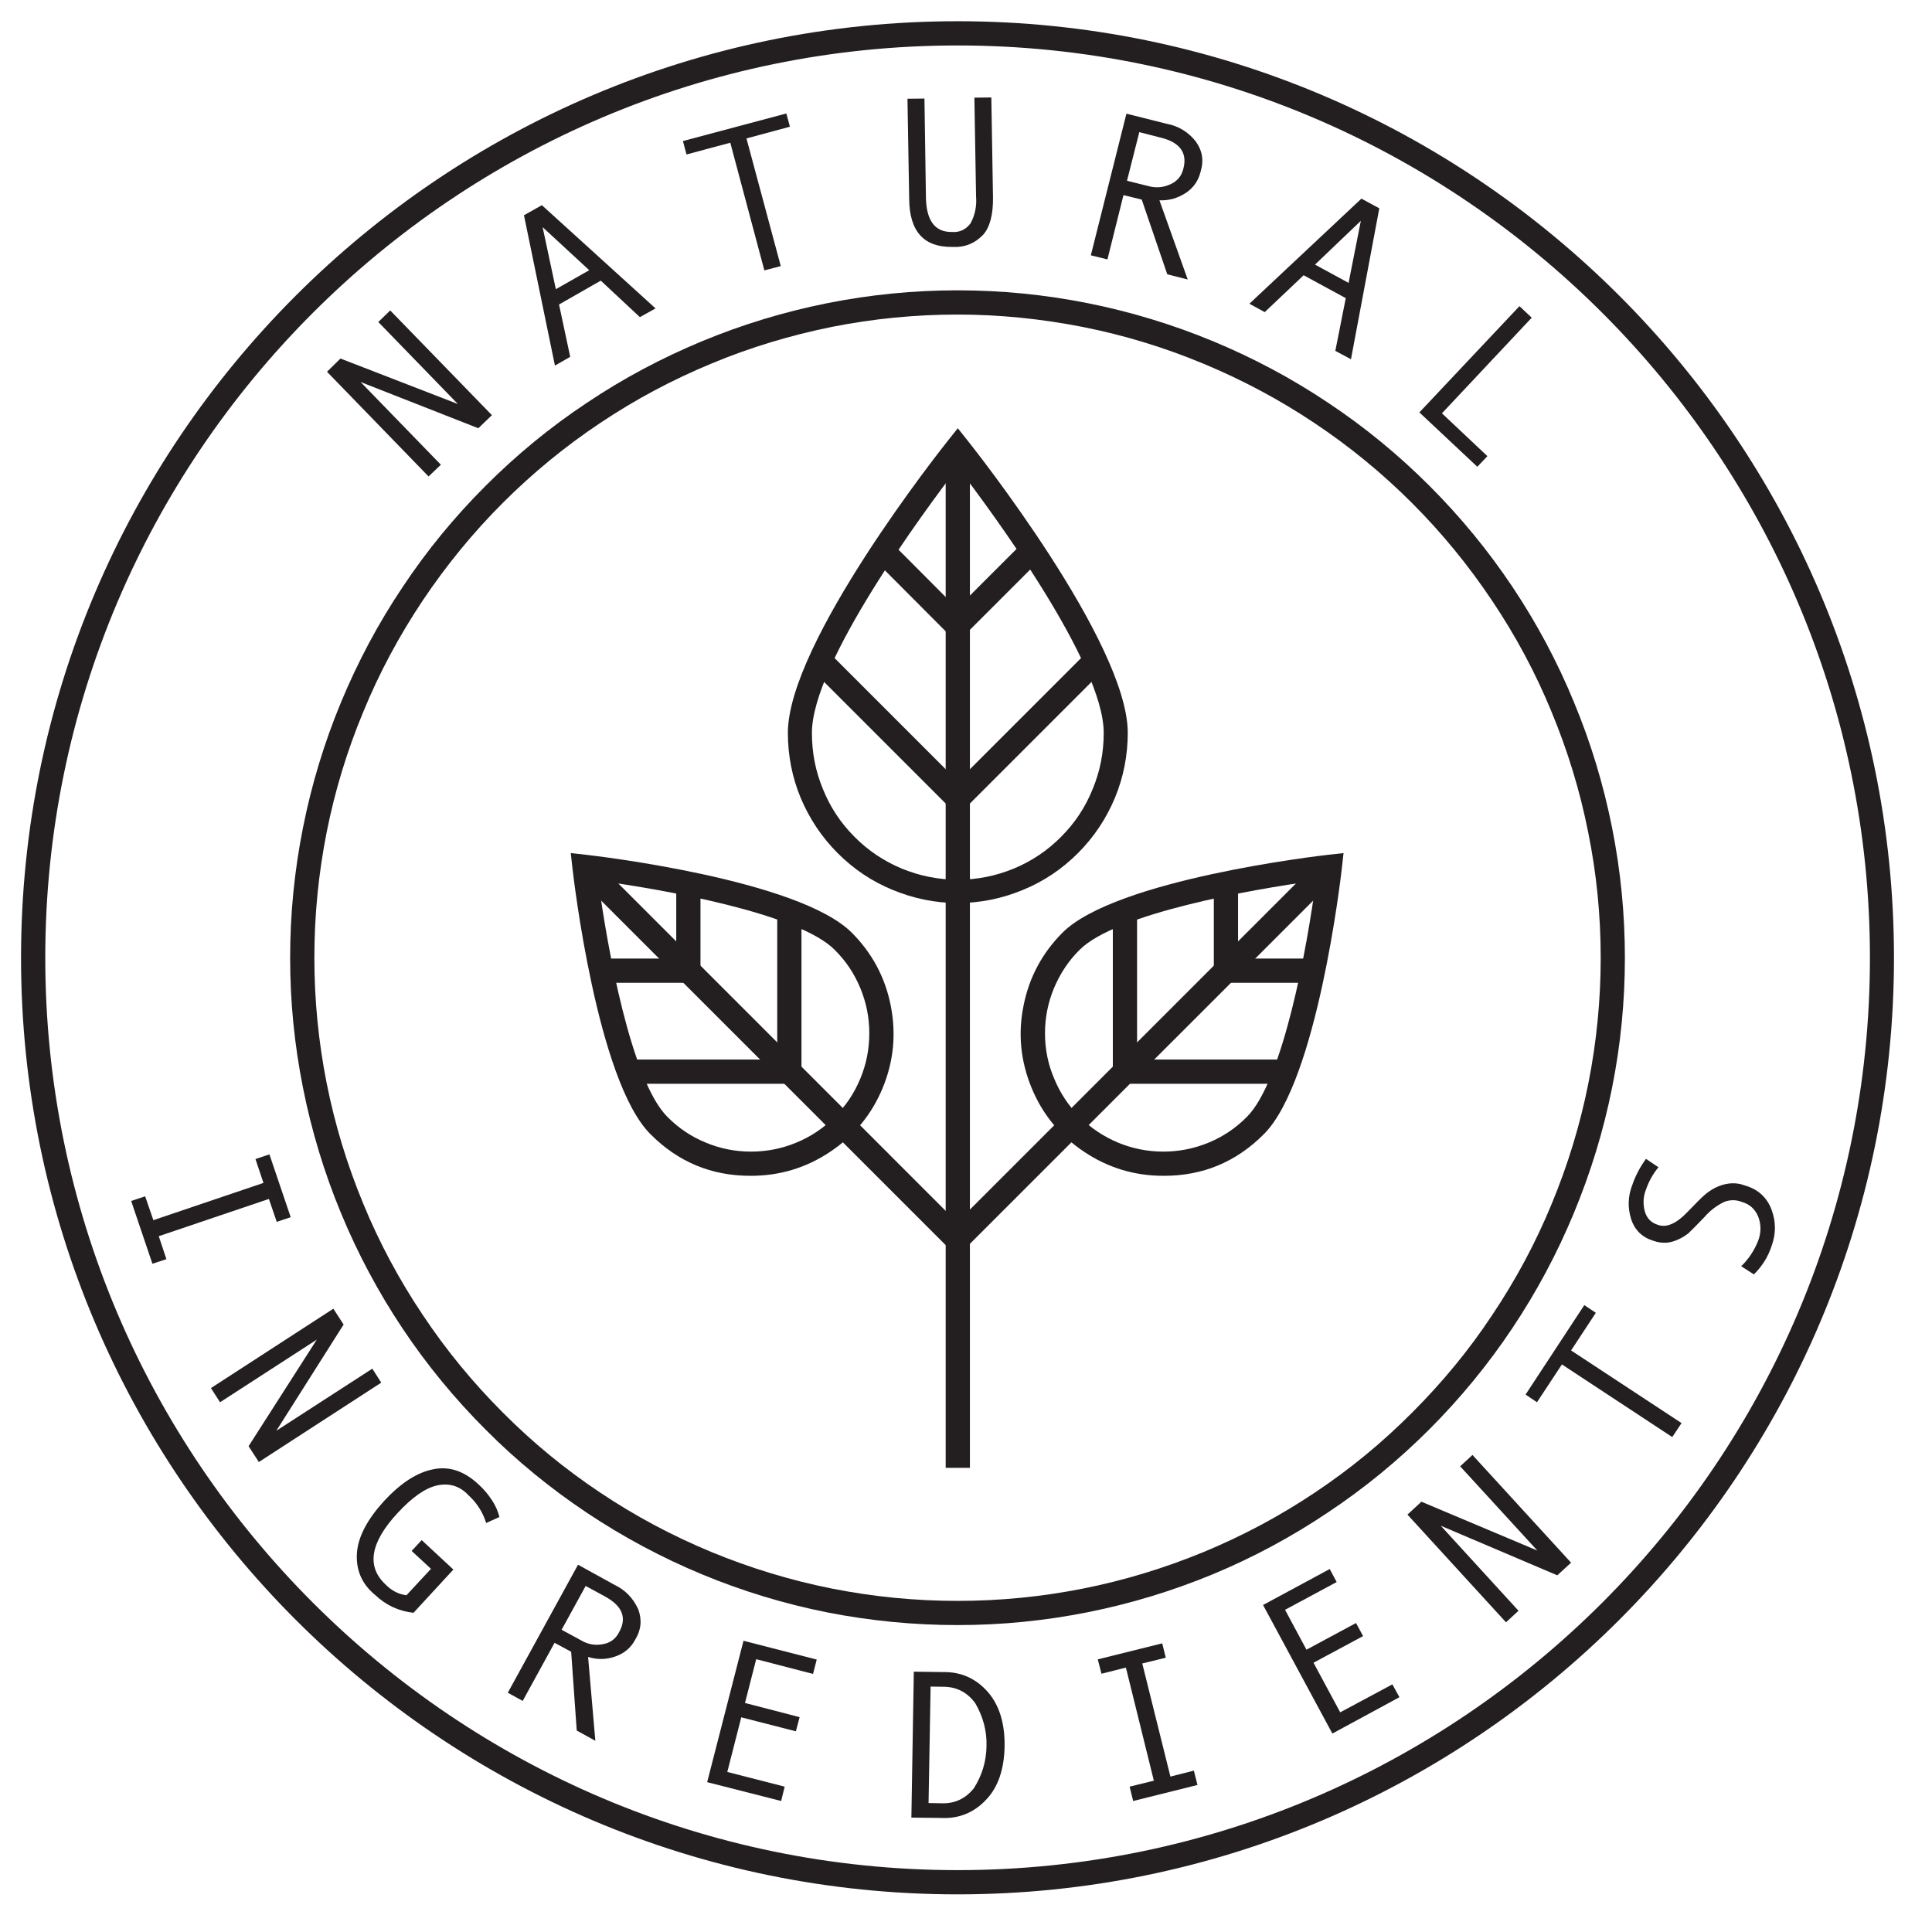 <svg xmlns="http://www.w3.org/2000/svg" xmlns:xlink="http://www.w3.org/1999/xlink" width="54" zoomAndPan="magnify" viewBox="0 0 40.5 40.5" height="54" preserveAspectRatio="xMidYMid meet" version="1.0"><defs><clipPath id="b494b90955"><path d="M 0.445 0.445 L 39.711 0.445 L 39.711 39.711 L 0.445 39.711 Z M 0.445 0.445 " clip-rule="nonzero"/></clipPath></defs><path fill="#231f20" d="M 20.062 13.473 L 18.395 11.801 L 18.754 11.441 L 20.062 12.754 L 21.391 11.426 L 21.75 11.785 Z M 20.062 13.473 " fill-opacity="1" fill-rule="nonzero"/><path fill="#231f20" d="M 20.078 18.93 C 19.605 18.93 19.152 18.836 18.715 18.656 C 18.277 18.477 17.895 18.219 17.559 17.883 C 17.227 17.551 16.969 17.164 16.785 16.727 C 16.605 16.293 16.516 15.836 16.516 15.363 C 16.516 13.469 19.742 9.398 19.879 9.227 L 20.078 8.977 L 20.277 9.227 C 20.414 9.398 23.641 13.469 23.641 15.363 C 23.641 15.836 23.551 16.293 23.371 16.727 C 23.188 17.164 22.93 17.551 22.598 17.883 C 22.262 18.219 21.879 18.477 21.441 18.656 C 21.004 18.836 20.551 18.93 20.078 18.93 Z M 20.078 9.797 C 19.371 10.719 17.02 13.898 17.02 15.363 C 17.02 15.773 17.094 16.164 17.25 16.539 C 17.402 16.918 17.621 17.25 17.91 17.539 C 18.195 17.828 18.527 18.051 18.902 18.207 C 19.281 18.363 19.672 18.441 20.078 18.441 C 20.484 18.441 20.875 18.363 21.254 18.207 C 21.629 18.051 21.961 17.828 22.246 17.539 C 22.535 17.25 22.754 16.918 22.906 16.539 C 23.062 16.164 23.137 15.773 23.137 15.363 C 23.137 13.898 20.785 10.719 20.078 9.797 Z M 20.078 9.797 " fill-opacity="1" fill-rule="nonzero"/><path fill="#231f20" d="M 19.824 9.527 L 20.332 9.527 L 20.332 30.77 L 19.824 30.77 Z M 19.824 9.527 " fill-opacity="1" fill-rule="nonzero"/><path fill="#231f20" d="M 20.078 17.098 L 17.07 14.09 L 17.43 13.73 L 20.078 16.379 L 22.727 13.73 L 23.086 14.09 Z M 20.078 17.098 " fill-opacity="1" fill-rule="nonzero"/><path fill="#231f20" d="M 24.387 24.648 C 23.781 24.648 23.227 24.48 22.727 24.145 C 22.223 23.809 21.855 23.363 21.625 22.805 C 21.395 22.246 21.336 21.672 21.457 21.078 C 21.574 20.488 21.848 19.977 22.273 19.551 C 23.391 18.434 27.668 17.938 27.848 17.918 L 28.164 17.883 L 28.129 18.199 C 28.109 18.379 27.613 22.656 26.496 23.773 C 25.914 24.359 25.211 24.652 24.387 24.648 Z M 27.586 18.461 C 26.215 18.645 23.391 19.152 22.633 19.91 C 22.398 20.141 22.223 20.41 22.094 20.715 C 21.969 21.016 21.906 21.332 21.906 21.66 C 21.906 21.992 21.969 22.309 22.098 22.609 C 22.223 22.914 22.402 23.184 22.633 23.414 C 22.867 23.648 23.133 23.824 23.438 23.953 C 23.742 24.078 24.059 24.141 24.387 24.141 C 24.715 24.141 25.031 24.078 25.336 23.953 C 25.637 23.828 25.906 23.648 26.137 23.414 C 26.898 22.656 27.406 19.832 27.586 18.461 Z M 27.586 18.461 " fill-opacity="1" fill-rule="nonzero"/><path fill="#231f20" d="M 19.879 25.809 L 27.613 18.074 L 27.973 18.434 L 20.238 26.168 Z M 19.879 25.809 " fill-opacity="1" fill-rule="nonzero"/><path fill="#231f20" d="M 26.883 22.719 L 23.328 22.719 L 23.328 19.164 L 23.836 19.164 L 23.836 22.211 L 26.883 22.211 Z M 26.883 22.719 " fill-opacity="1" fill-rule="nonzero"/><path fill="#231f20" d="M 27.457 20.602 L 25.445 20.602 L 25.445 18.605 L 25.953 18.605 L 25.953 20.094 L 27.457 20.094 Z M 27.457 20.602 " fill-opacity="1" fill-rule="nonzero"/><path fill="#231f20" d="M 15.742 24.648 C 14.918 24.652 14.215 24.359 13.633 23.773 C 12.516 22.656 12.02 18.379 12 18.199 L 11.965 17.883 L 12.281 17.918 C 12.461 17.938 16.738 18.434 17.855 19.551 C 18.281 19.977 18.555 20.488 18.672 21.078 C 18.789 21.672 18.734 22.246 18.504 22.805 C 18.273 23.363 17.906 23.809 17.402 24.145 C 16.902 24.48 16.348 24.648 15.742 24.648 Z M 12.543 18.461 C 12.723 19.832 13.23 22.656 13.992 23.414 C 14.223 23.648 14.492 23.828 14.797 23.953 C 15.098 24.078 15.414 24.141 15.742 24.141 C 16.074 24.141 16.391 24.078 16.691 23.953 C 16.996 23.828 17.266 23.648 17.496 23.414 C 17.73 23.184 17.91 22.914 18.035 22.609 C 18.16 22.309 18.223 21.992 18.223 21.66 C 18.223 21.332 18.16 21.016 18.035 20.715 C 17.91 20.41 17.73 20.141 17.496 19.91 C 16.738 19.148 13.914 18.645 12.543 18.461 Z M 12.543 18.461 " fill-opacity="1" fill-rule="nonzero"/><path fill="#231f20" d="M 12.156 18.434 L 12.516 18.074 L 20.25 25.809 L 19.891 26.168 Z M 12.156 18.434 " fill-opacity="1" fill-rule="nonzero"/><path fill="#231f20" d="M 16.801 22.719 L 13.246 22.719 L 13.246 22.211 L 16.293 22.211 L 16.293 19.164 L 16.801 19.164 Z M 16.801 22.719 " fill-opacity="1" fill-rule="nonzero"/><path fill="#231f20" d="M 14.684 20.602 L 12.668 20.602 L 12.668 20.094 L 14.176 20.094 L 14.176 18.605 L 14.684 18.605 Z M 14.684 20.602 " fill-opacity="1" fill-rule="nonzero"/><path fill="#231f20" d="M 20.074 34.066 C 19.152 34.066 18.242 33.977 17.344 33.801 C 16.441 33.621 15.566 33.355 14.719 33.004 C 13.871 32.652 13.062 32.219 12.301 31.711 C 11.535 31.199 10.828 30.621 10.18 29.969 C 9.531 29.32 8.949 28.613 8.441 27.852 C 7.93 27.086 7.5 26.281 7.148 25.43 C 6.797 24.582 6.531 23.707 6.352 22.805 C 6.172 21.906 6.082 20.996 6.082 20.078 C 6.082 19.16 6.172 18.25 6.352 17.348 C 6.531 16.445 6.797 15.57 7.148 14.723 C 7.5 13.875 7.93 13.066 8.441 12.305 C 8.949 11.539 9.531 10.832 10.18 10.184 C 10.828 9.535 11.535 8.953 12.301 8.445 C 13.062 7.934 13.871 7.504 14.719 7.152 C 15.566 6.801 16.441 6.535 17.344 6.355 C 18.242 6.176 19.152 6.086 20.074 6.086 C 20.992 6.086 21.902 6.176 22.801 6.355 C 23.703 6.535 24.578 6.801 25.426 7.152 C 26.273 7.504 27.082 7.934 27.844 8.445 C 28.609 8.953 29.316 9.535 29.965 10.184 C 30.613 10.832 31.195 11.539 31.707 12.305 C 32.215 13.066 32.648 13.875 32.996 14.723 C 33.348 15.57 33.613 16.445 33.793 17.348 C 33.973 18.25 34.062 19.16 34.062 20.078 C 34.062 20.996 33.973 21.906 33.793 22.805 C 33.613 23.707 33.344 24.582 32.992 25.43 C 32.641 26.277 32.211 27.082 31.699 27.848 C 31.191 28.609 30.609 29.316 29.961 29.965 C 29.312 30.613 28.605 31.195 27.84 31.703 C 27.078 32.215 26.273 32.648 25.426 33 C 24.574 33.352 23.703 33.617 22.801 33.797 C 21.898 33.977 20.992 34.066 20.074 34.066 Z M 20.074 6.594 C 19.188 6.594 18.309 6.68 17.441 6.852 C 16.574 7.027 15.73 7.281 14.914 7.621 C 14.094 7.961 13.316 8.375 12.582 8.867 C 11.844 9.359 11.164 9.918 10.539 10.543 C 9.914 11.168 9.355 11.852 8.863 12.586 C 8.371 13.324 7.953 14.098 7.617 14.918 C 7.277 15.734 7.02 16.578 6.848 17.445 C 6.676 18.316 6.59 19.191 6.59 20.078 C 6.59 20.961 6.676 21.84 6.848 22.707 C 7.02 23.574 7.277 24.418 7.617 25.238 C 7.953 26.055 8.371 26.832 8.863 27.566 C 9.355 28.305 9.914 28.984 10.539 29.609 C 11.164 30.238 11.844 30.797 12.582 31.289 C 13.316 31.781 14.094 32.195 14.914 32.535 C 15.73 32.871 16.574 33.129 17.441 33.301 C 18.309 33.473 19.188 33.559 20.074 33.559 C 20.957 33.559 21.836 33.473 22.703 33.301 C 23.57 33.129 24.414 32.871 25.23 32.535 C 26.051 32.195 26.828 31.781 27.562 31.289 C 28.301 30.797 28.98 30.238 29.605 29.609 C 30.23 28.984 30.793 28.305 31.281 27.566 C 31.773 26.832 32.191 26.055 32.527 25.238 C 32.867 24.418 33.125 23.574 33.297 22.707 C 33.469 21.84 33.555 20.961 33.555 20.078 C 33.555 19.191 33.469 18.316 33.293 17.449 C 33.121 16.578 32.863 15.738 32.523 14.918 C 32.188 14.102 31.77 13.324 31.277 12.59 C 30.785 11.855 30.227 11.172 29.602 10.547 C 28.977 9.922 28.297 9.363 27.559 8.871 C 26.824 8.379 26.047 7.965 25.23 7.625 C 24.414 7.285 23.57 7.027 22.703 6.855 C 21.832 6.684 20.957 6.594 20.074 6.594 Z M 20.074 6.594 " fill-opacity="1" fill-rule="nonzero"/><path fill="#231f20" d="M 10.312 8.703 L 10.027 8.977 L 7.559 8.008 L 9.242 9.742 L 8.984 9.988 L 6.855 7.793 L 7.137 7.516 L 9.598 8.469 L 7.93 6.75 L 8.18 6.508 Z M 10.312 8.703 " fill-opacity="1" fill-rule="nonzero"/><path fill="#231f20" d="M 13.742 6.465 L 13.414 6.648 L 12.594 5.883 L 11.719 6.383 L 11.953 7.48 L 11.633 7.664 L 10.984 4.512 L 11.359 4.301 Z M 12.352 5.664 L 11.375 4.762 L 11.652 6.062 Z M 12.352 5.664 " fill-opacity="1" fill-rule="nonzero"/><path fill="#231f20" d="M 16.559 2.656 L 15.648 2.902 L 16.367 5.578 L 16.023 5.668 L 15.309 2.992 L 14.391 3.238 L 14.316 2.957 L 16.484 2.379 Z M 16.559 2.656 " fill-opacity="1" fill-rule="nonzero"/><path fill="#231f20" d="M 20.816 4.141 C 20.82 4.492 20.754 4.754 20.613 4.918 C 20.434 5.105 20.219 5.191 19.961 5.176 C 19.367 5.184 19.066 4.852 19.059 4.176 L 19.023 2.07 L 19.379 2.066 L 19.41 4.137 C 19.418 4.629 19.602 4.867 19.953 4.863 C 20.117 4.875 20.246 4.812 20.344 4.684 C 20.441 4.508 20.477 4.316 20.461 4.117 L 20.426 2.047 L 20.781 2.043 Z M 20.816 4.141 " fill-opacity="1" fill-rule="nonzero"/><path fill="#231f20" d="M 24.898 5.859 L 24.469 5.75 L 23.934 4.184 L 23.551 4.09 L 23.215 5.438 L 22.867 5.352 L 23.613 2.383 L 24.453 2.594 C 24.703 2.641 24.91 2.766 25.066 2.965 C 25.207 3.16 25.238 3.371 25.168 3.598 C 25.125 3.781 25.023 3.93 24.871 4.035 C 24.699 4.152 24.512 4.207 24.305 4.199 Z M 23.625 3.789 L 24.062 3.898 C 24.227 3.945 24.387 3.934 24.543 3.859 C 24.684 3.793 24.773 3.684 24.809 3.527 C 24.891 3.199 24.73 2.98 24.324 2.883 L 23.883 2.77 Z M 23.625 3.789 " fill-opacity="1" fill-rule="nonzero"/><path fill="#231f20" d="M 28.32 7.531 L 27.992 7.355 L 28.211 6.25 L 27.328 5.77 L 26.512 6.543 L 26.191 6.367 L 28.539 4.164 L 28.914 4.367 Z M 28.27 5.93 L 28.527 4.629 L 27.566 5.547 Z M 28.27 5.93 " fill-opacity="1" fill-rule="nonzero"/><path fill="#231f20" d="M 30.969 9.785 L 29.754 8.645 L 31.852 6.418 L 32.109 6.66 L 30.227 8.664 L 31.18 9.562 Z M 30.969 9.785 " fill-opacity="1" fill-rule="nonzero"/><g clip-path="url(#b494b90955)"><path fill="#231f20" d="M 20.074 39.711 C 9.246 39.711 0.441 30.902 0.441 20.078 C 0.441 9.25 9.246 0.445 20.074 0.445 C 30.898 0.445 39.703 9.25 39.703 20.078 C 39.703 30.902 30.898 39.711 20.074 39.711 Z M 20.074 0.953 C 9.527 0.953 0.949 9.531 0.949 20.078 C 0.949 30.621 9.527 39.203 20.074 39.203 C 30.617 39.203 39.199 30.621 39.199 20.078 C 39.199 9.531 30.617 0.953 20.074 0.953 Z M 20.074 0.953 " fill-opacity="1" fill-rule="nonzero"/></g><path fill="#231f20" d="M 3.195 26.492 L 2.75 25.176 L 3.043 25.078 L 3.215 25.578 L 5.523 24.797 L 5.355 24.297 L 5.648 24.199 L 6.094 25.516 L 5.801 25.613 L 5.637 25.133 L 3.328 25.914 L 3.488 26.395 Z M 3.195 26.492 " fill-opacity="1" fill-rule="nonzero"/><path fill="#231f20" d="M 5.426 30.648 L 5.211 30.316 L 6.641 28.082 L 4.613 29.395 L 4.422 29.098 L 6.988 27.434 L 7.203 27.766 L 5.793 29.992 L 7.805 28.691 L 7.992 28.984 Z M 5.426 30.648 " fill-opacity="1" fill-rule="nonzero"/><path fill="#231f20" d="M 8.668 33.809 C 8.359 33.773 8.094 33.652 7.871 33.441 C 7.582 33.207 7.453 32.902 7.484 32.531 C 7.516 32.195 7.711 31.836 8.062 31.453 C 8.406 31.086 8.742 30.867 9.078 30.801 C 9.414 30.73 9.73 30.836 10.031 31.117 C 10.141 31.215 10.234 31.328 10.316 31.453 C 10.387 31.562 10.438 31.676 10.469 31.801 L 10.191 31.926 C 10.121 31.699 9.996 31.504 9.82 31.344 C 9.637 31.148 9.414 31.082 9.152 31.141 C 8.91 31.199 8.641 31.387 8.34 31.711 C 7.762 32.332 7.676 32.836 8.082 33.215 C 8.203 33.34 8.348 33.418 8.52 33.441 L 9.035 32.887 L 8.629 32.512 L 8.84 32.285 L 9.504 32.902 Z M 8.668 33.809 " fill-opacity="1" fill-rule="nonzero"/><path fill="#231f20" d="M 12.48 36.492 L 12.09 36.277 L 11.973 34.625 L 11.625 34.438 L 10.957 35.656 L 10.645 35.484 L 12.117 32.801 L 12.875 33.219 C 13.105 33.328 13.273 33.5 13.379 33.734 C 13.461 33.957 13.441 34.168 13.316 34.371 C 13.227 34.539 13.094 34.652 12.914 34.719 C 12.723 34.789 12.527 34.797 12.328 34.734 Z M 11.773 34.164 L 12.168 34.379 C 12.316 34.469 12.473 34.5 12.645 34.465 C 12.797 34.438 12.91 34.352 12.98 34.211 C 13.145 33.914 13.047 33.664 12.68 33.465 L 12.277 33.246 Z M 11.773 34.164 " fill-opacity="1" fill-rule="nonzero"/><path fill="#231f20" d="M 16.375 37.754 L 14.824 37.359 L 15.586 34.395 L 17.121 34.789 L 17.043 35.09 L 15.852 34.781 L 15.617 35.699 L 16.762 35.996 L 16.684 36.293 L 15.539 36 L 15.246 37.145 L 16.449 37.453 Z M 16.375 37.754 " fill-opacity="1" fill-rule="nonzero"/><path fill="#231f20" d="M 19.156 35.043 L 19.758 35.051 C 20.145 35.043 20.461 35.184 20.715 35.477 C 20.949 35.75 21.066 36.129 21.059 36.605 C 21.051 37.09 20.922 37.465 20.672 37.727 C 20.414 38 20.098 38.129 19.723 38.109 L 19.105 38.102 Z M 19.465 37.797 L 19.719 37.801 C 20.004 37.816 20.234 37.711 20.414 37.488 C 20.586 37.219 20.676 36.922 20.68 36.598 C 20.688 36.277 20.605 35.977 20.441 35.699 C 20.27 35.469 20.043 35.355 19.758 35.359 L 19.508 35.355 Z M 19.465 37.797 " fill-opacity="1" fill-rule="nonzero"/><path fill="#231f20" d="M 25.102 37.418 L 23.754 37.754 L 23.68 37.453 L 24.188 37.328 L 23.602 34.957 L 23.09 35.086 L 23.012 34.785 L 24.363 34.449 L 24.438 34.75 L 23.945 34.871 L 24.535 37.242 L 25.027 37.117 Z M 25.102 37.418 " fill-opacity="1" fill-rule="nonzero"/><path fill="#231f20" d="M 29.336 35.578 L 27.93 36.34 L 26.477 33.645 L 27.875 32.891 L 28.02 33.164 L 26.938 33.746 L 27.387 34.582 L 28.426 34.023 L 28.574 34.297 L 27.535 34.855 L 28.094 35.895 L 29.188 35.309 Z M 29.336 35.578 " fill-opacity="1" fill-rule="nonzero"/><path fill="#231f20" d="M 32.934 32.758 L 32.645 33.023 L 30.203 31.984 L 31.832 33.766 L 31.57 34.008 L 29.504 31.75 L 29.797 31.48 L 32.227 32.504 L 30.609 30.738 L 30.867 30.5 Z M 32.934 32.758 " fill-opacity="1" fill-rule="nonzero"/><path fill="#231f20" d="M 33.453 27.52 L 32.934 28.309 L 35.25 29.832 L 35.055 30.125 L 32.742 28.602 L 32.219 29.395 L 31.98 29.234 L 33.211 27.359 Z M 33.453 27.52 " fill-opacity="1" fill-rule="nonzero"/><path fill="#231f20" d="M 34.766 24.469 C 34.652 24.605 34.566 24.762 34.508 24.926 C 34.445 25.082 34.438 25.238 34.48 25.395 C 34.523 25.543 34.617 25.637 34.766 25.68 C 34.938 25.738 35.145 25.648 35.375 25.406 C 35.547 25.227 35.664 25.109 35.727 25.055 C 35.797 24.992 35.875 24.941 35.957 24.898 C 36.051 24.852 36.148 24.82 36.254 24.809 C 36.367 24.797 36.477 24.812 36.582 24.852 C 36.852 24.93 37.039 25.098 37.137 25.359 C 37.23 25.609 37.23 25.859 37.141 26.109 C 37.066 26.344 36.941 26.543 36.766 26.715 L 36.5 26.543 C 36.656 26.395 36.77 26.219 36.852 26.02 C 36.918 25.852 36.922 25.68 36.859 25.508 C 36.793 25.348 36.68 25.242 36.512 25.195 C 36.391 25.148 36.266 25.148 36.145 25.195 C 35.984 25.273 35.844 25.379 35.727 25.516 C 35.559 25.691 35.449 25.801 35.395 25.852 C 35.328 25.902 35.262 25.949 35.184 25.98 C 35.105 26.02 35.02 26.043 34.93 26.051 C 34.84 26.055 34.75 26.043 34.664 26.012 C 34.43 25.941 34.273 25.793 34.195 25.562 C 34.117 25.316 34.125 25.074 34.219 24.836 C 34.285 24.641 34.383 24.461 34.504 24.293 Z M 34.766 24.469 " fill-opacity="1" fill-rule="nonzero"/></svg>